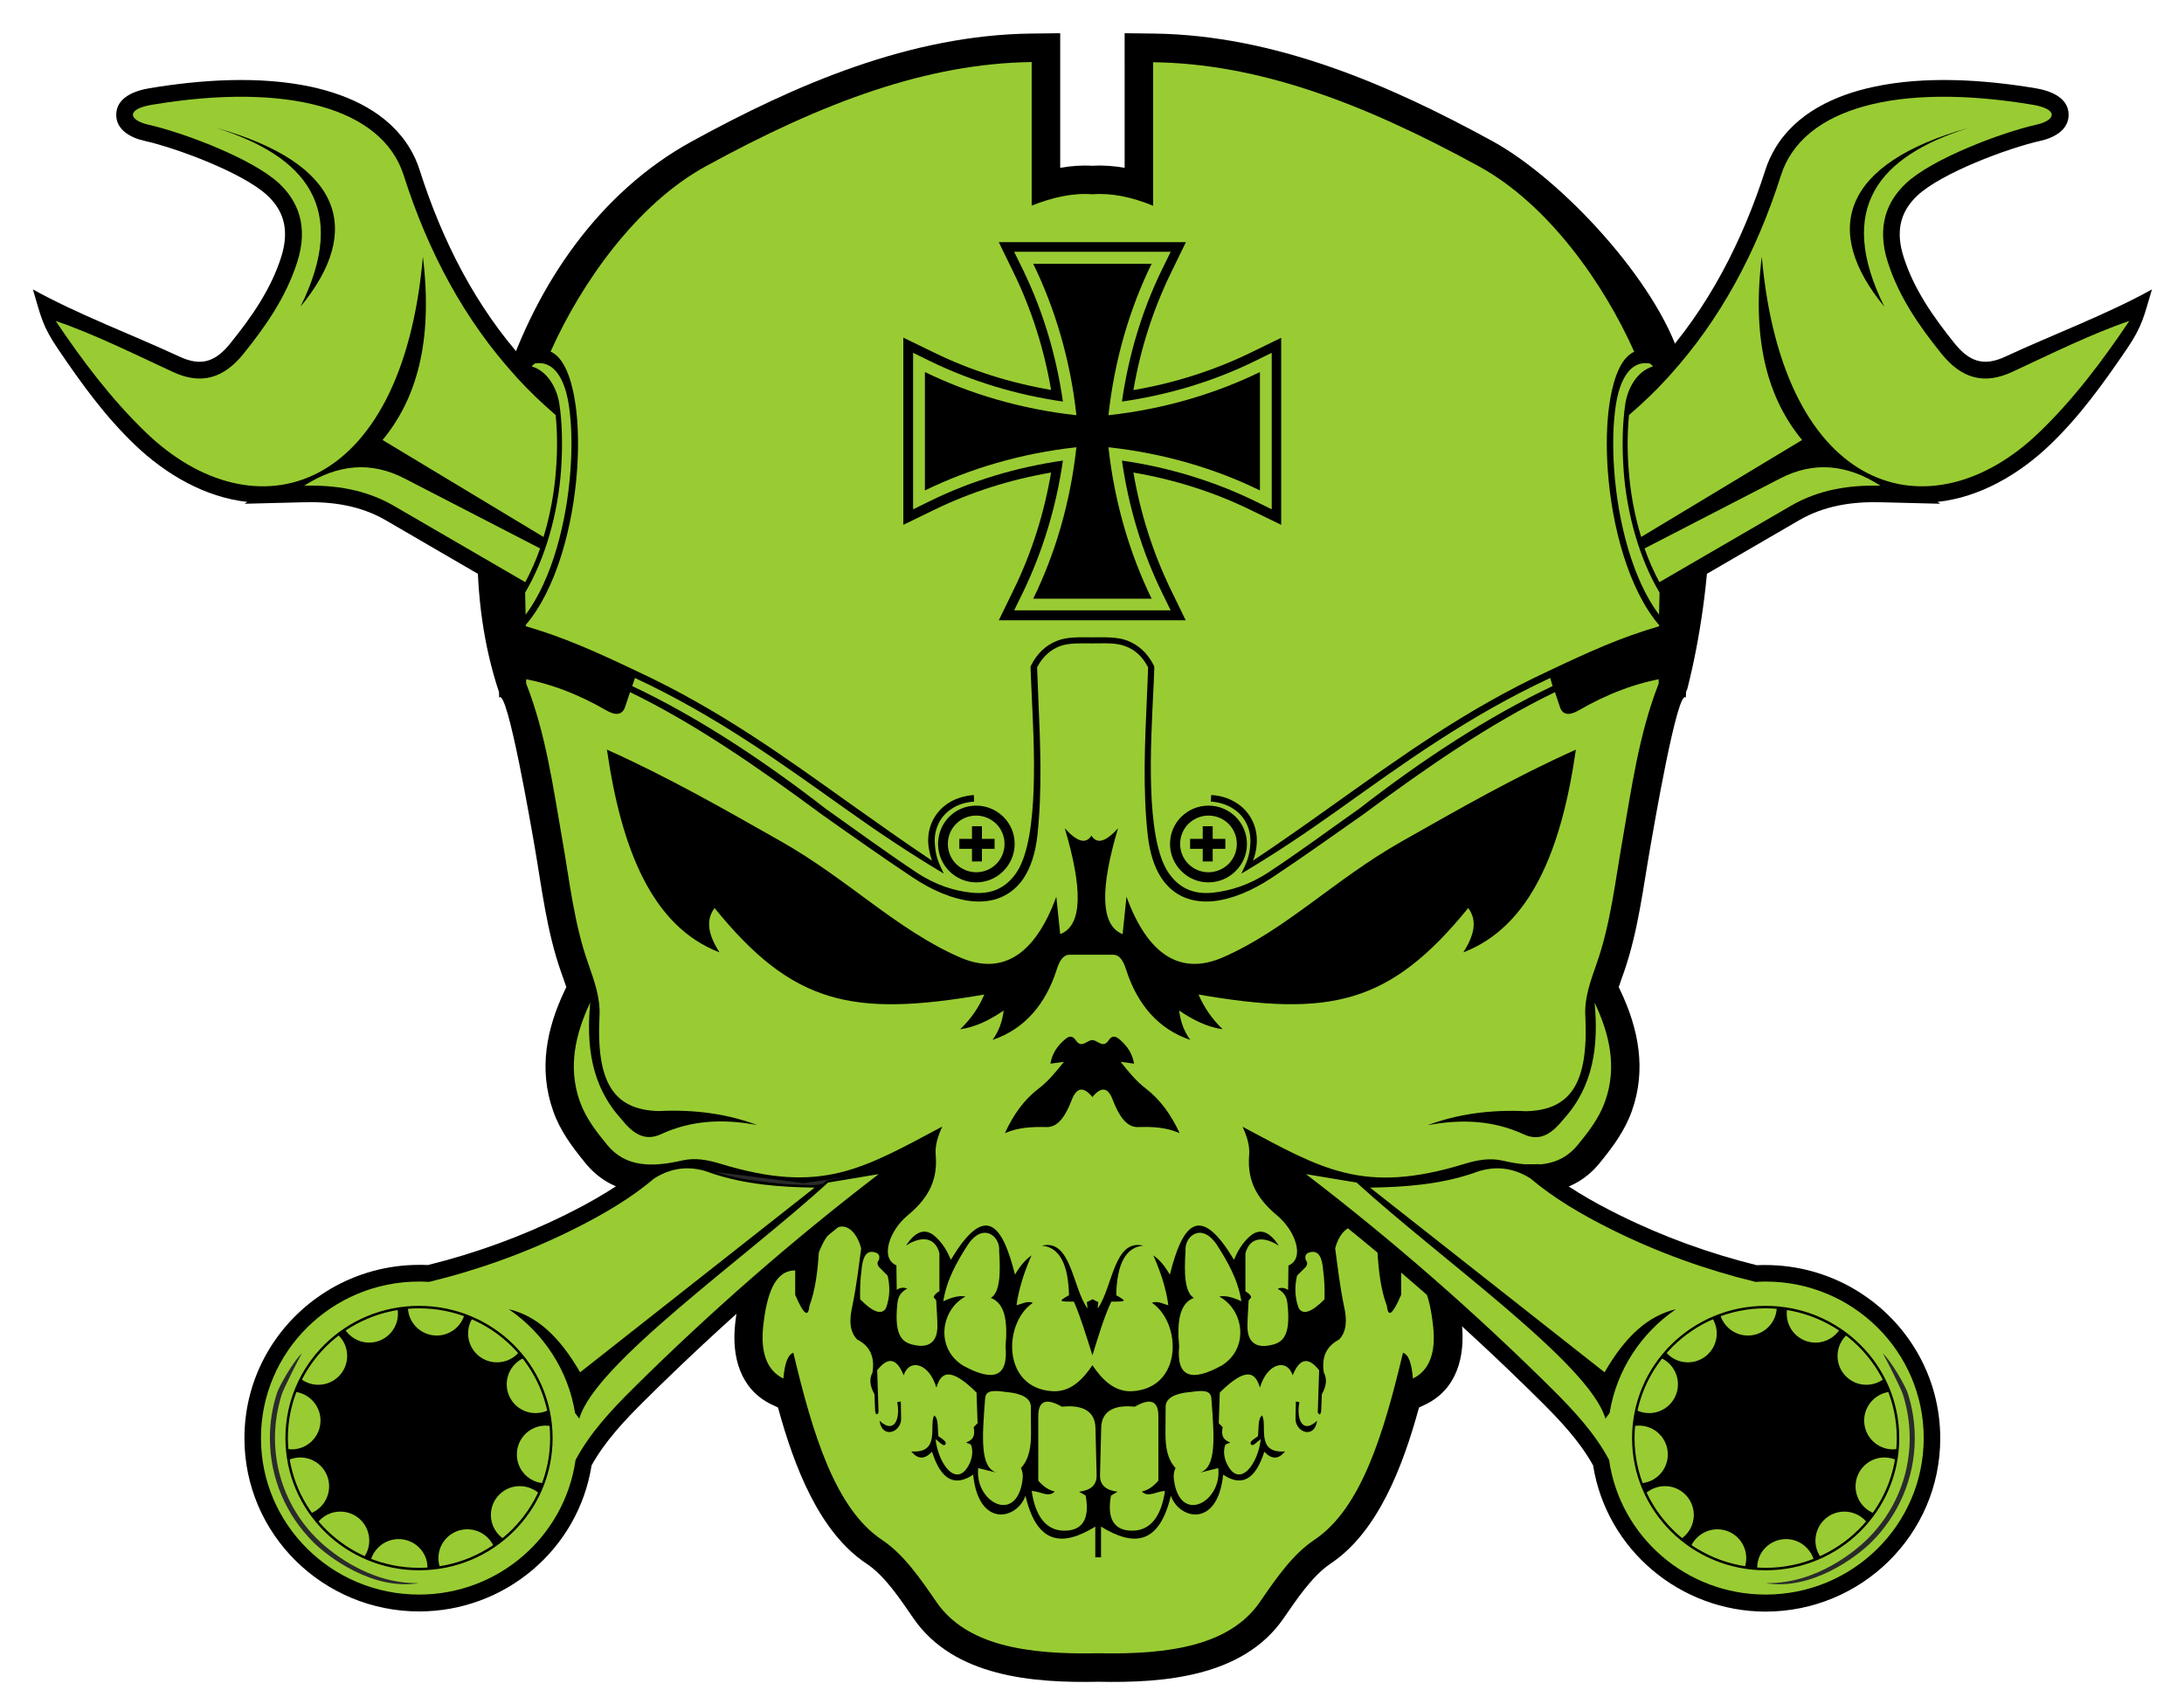 <?xml version="1.0" encoding="utf-8"?>
<!-- Generator: Adobe Illustrator 23.0.3, SVG Export Plug-In . SVG Version: 6.00 Build 0)  -->
<svg version="1.1" id="Ebene_1" xmlns="http://www.w3.org/2000/svg" xmlns:xlink="http://www.w3.org/1999/xlink" x="0px" y="0px"
	 viewBox="0 0 129.47 101.06" style="enable-background:new 0 0 129.47 101.06;" xml:space="preserve">
<style type="text/css">
	.st0{fill-rule:evenodd;clip-rule:evenodd;}
	.st1{fill-rule:evenodd;clip-rule:evenodd;fill:#99CC33;}
	.st2{fill-rule:evenodd;clip-rule:evenodd;fill:#00AFEF;}
	.st3{fill:none;stroke:#000000;stroke-width:0.294;stroke-miterlimit:2.613;}
	.st4{fill-rule:evenodd;clip-rule:evenodd;stroke:#2A2A2C;stroke-width:0.216;stroke-miterlimit:2.613;}
	.st5{fill-rule:evenodd;clip-rule:evenodd;fill:#2A2A2C;}
</style>
<g>
	<path class="st0" d="M99.6,21.23l0.51,1.64c1.95,3.88,1.42,12.07-0.08,17.96l-0.08,0.21l-0.01,0.33c-0.49-0.65-1.95,7.97-2.09,8.75
		c-0.45,2.54-0.73,5.07-1.58,7.52c-0.1,0.28-0.21,0.58-0.31,0.89l0.09,0.19c1.09,2.29,1.56,4.7,0.69,7.15
		c-0.42,1.18-1.12,2.12-1.9,3.08c-1.59,1.96-3.86,2.04-6.15,1.51c-0.45-0.11-0.98,0.04-1.41,0.17c-1.85,0.56-3.67,0.92-5.52,0.87
		c0.69,0.5,1.19,1.33,1.5,2.14c2.49,0.13,3.18,2.79,3.4,4.86c0.2,1.92-0.28,3.86-2.14,4.77l-0.4,0.19
		c-0.96,3.51-2.44,7.39-5.25,9.26c-1.1,0.74-2.03,2.16-2.78,3.24c-2.4,3.48-7.11,3.84-10.97,3.76c-3.86,0.08-8.57-0.28-10.97-3.76
		c-0.75-1.08-1.67-2.51-2.78-3.24c-2.81-1.87-4.29-5.75-5.25-9.26l-0.4-0.19c-1.86-0.91-2.35-2.85-2.14-4.77
		c0.22-2.07,0.92-4.73,3.4-4.86c0.33-0.84,0.84-1.7,1.57-2.19c-2.12,0.2-4.19-0.18-6.3-0.82c-0.43-0.13-0.96-0.28-1.41-0.17
		c-2.29,0.53-4.56,0.45-6.15-1.51c-0.78-0.96-1.49-1.9-1.9-3.08c-0.87-2.46-0.4-4.86,0.69-7.15l0.09-0.19
		c-0.1-0.31-0.21-0.61-0.31-0.89c-0.86-2.45-1.14-4.98-1.58-7.52c-0.14-0.78-1.6-9.4-2.09-8.75l-0.01-0.33
		C25.95,30.13,30.13,14.36,41,8.39C47.18,5,53.96,2.08,61.13,1.99l1.72-0.02v1.72c0,2.09,0,4.17,0,6.26
		c0.63-0.11,1.27-0.16,1.91-0.12c0.64-0.04,1.28,0.01,1.91,0.12c0-2.09,0-4.17,0-6.26V1.97l1.72,0.02C75.55,2.08,82.33,5,88.51,8.39
		C92.63,10.66,98.21,16.71,99.6,21.23L99.6,21.23z"/>
	<path class="st1" d="M64.76,11.52c1.12-0.09,2.33,0.16,3.6,0.68c0-2.84,0-5.68,0-8.51c6.14,0.08,12.3,2.33,19.34,6.19
		c4.08,2.24,7.37,6.92,9.18,10.98c-0.98,0.42-1.34,2.19-1.47,3.09c-0.17,1.14-0.2,2.5-0.1,3.94c0.24,3.34,1.24,7.07,3.04,9.17
		c-0.02,1.16-0.04,2.31-0.02,3.47c-1.18,3.02-1.6,6.17-2.15,9.3c-0.43,2.44-0.7,4.92-1.51,7.25c-0.39,1.12-0.75,2.08-0.69,3.16
		c0.2,4.03-0.89,5.57-3.49,5.65c-2.21-0.11-4.15,0.19-5.86,0.83c2.01-0.38,3.9-0.29,5.7,0.54c1.05,0.49,1.76-0.16,2.37-0.91
		c1.77-1.96,2.07-4.35,1.83-6.9c0.88,1.85,1.35,3.82,0.62,5.86c-0.35,0.99-0.99,1.81-1.62,2.58c-1.09,1.34-2.67,1.34-4.45,0.93
		c-0.79-0.18-1.53-0.03-2.29,0.2c-5.99,1.83-8.43,0.29-13.13-2.21c0.26,0.56,0.44,1.13,0.39,1.69c-0.14,1.7,0.64,2.72,1.69,3.6
		c1.04,0.87,1.64,2.52,0.64,2.94c-0.01,0.48-0.01,0.97-0.02,1.45c-0.21-0.14-0.41-0.16-0.62-0.07c0.27,0.15,0.53,0.36,0.58,0.86
		c0.23,2.06-0.34,2.37-1.1,2.5c-0.83,0.15-1.27-0.27-1.27-1.13c0-0.51,0.05-1.03,0.07-1.54c0.05-0.06,0.1-0.12,0.15-0.18
		c-0.03-0.15-0.16-0.26-0.34-0.36c0-0.75,0-1.5,0-2.25c0.28-1.08,1.23-0.96,1.98-0.45C75.26,73,74.67,72.8,74.1,73.3
		c-0.47,0.41-0.74,0.91-0.95,1.4c-2.1-3.53-3.09-1.95-3.8,0.88c-0.3-0.52-0.63-0.91-0.98-1.14c0.41,0.91,0.77,1.99,0.89,2.95
		c-0.29-0.06-0.64-0.28-0.97-0.14c1.76,1.19,1.84,5.04-1.15,5.24c-1.06,0.07-1.81-0.69-2.38-1.54c-0.57,0.85-1.31,1.61-2.38,1.54
		c-2.99-0.19-2.91-4.05-1.15-5.24c-0.34-0.14-0.69,0.09-0.97,0.14c0.13-0.96,0.48-2.04,0.89-2.95c-0.35,0.24-0.68,0.62-0.98,1.14
		c-0.71-2.83-1.7-4.41-3.8-0.88c-0.21-0.49-0.47-0.98-0.95-1.4c-0.57-0.5-1.16-0.3-1.71,0.56c0.75-0.51,1.7-0.63,1.98,0.45
		c0,0.75,0,1.5,0,2.25c-0.17,0.1-0.31,0.21-0.34,0.36c0.05,0.06,0.1,0.12,0.15,0.18c0.02,0.51,0.07,1.03,0.07,1.54
		c0,0.86-0.44,1.28-1.27,1.13c-0.76-0.13-1.32-0.44-1.1-2.5c0.05-0.5,0.31-0.71,0.58-0.86c-0.21-0.09-0.41-0.07-0.62,0.07
		c-0.01-0.48-0.01-0.97-0.02-1.45c-0.99-0.43-0.4-2.07,0.64-2.94c1.06-0.88,1.84-1.91,1.69-3.6c-0.05-0.56,0.13-1.13,0.39-1.69
		c-4.71,2.5-7.14,4.04-13.13,2.21c-0.76-0.23-1.5-0.38-2.29-0.2c-1.78,0.41-3.36,0.41-4.45-0.93c-0.63-0.77-1.27-1.59-1.62-2.58
		c-0.72-2.05-0.25-4.01,0.62-5.86c-0.24,2.55,0.05,4.94,1.83,6.9c0.61,0.76,1.32,1.4,2.37,0.91c1.79-0.83,3.69-0.92,5.7-0.54
		c-1.71-0.64-3.65-0.94-5.86-0.83c-2.6-0.08-3.7-1.62-3.49-5.65c0.05-1.08-0.3-2.04-0.69-3.16c-0.82-2.33-1.08-4.82-1.51-7.25
		c-0.55-3.13-0.97-6.29-2.15-9.3c0.02-1.15,0.01-2.31-0.02-3.47c1.8-2.1,2.8-5.82,3.04-9.17c0.1-1.43,0.07-2.8-0.1-3.94
		c-0.13-0.89-0.49-2.67-1.47-3.09c1.81-4.06,5.1-8.74,9.18-10.98c7.04-3.86,13.2-6.11,19.34-6.19c0,2.84,0,5.68,0,8.51
		C62.43,11.69,63.63,11.43,64.76,11.52L64.76,11.52z M65.11,92.34c0.05,0,0.1,0,0.16,0c0-0.6,0-1.21,0-1.82
		c1.9,1.17,3.44,1.12,4.14-1.83c0.5,1.42,2.78,1.93,3.1-1.25c1.07,0.72,1.9,0.34,2.44-1.36c0.41,0.44,0.82,0.49,1.23-0.02
		c-1.77,0.14-1.03-1.56-1.36-2.13c-0.27,0.17-0.19,0.86-0.25,1.23c-0.13,0.1-0.27,0.18-0.38,0.29c-0.13,0.14-0.01,0.32,0.17,0.19
		c0.13-0.1,0.25-0.21,0.38-0.31c-0.16,1.5-1.28,2.98-2.01,1.46c-0.15-0.31-0.23-0.74-0.1-1.1c0.03-0.1,0.37-0.13,0.27-0.17
		c-0.34-0.14-0.53-0.33-0.42-0.9c-0.08-0.08-0.15-0.15-0.23-0.23c0.02-0.61,0.04-1.21,0.06-1.82c1.62-1.6,2.12-1.16,2.38-0.29
		c0.43-1.47,1.62-1.75,1.94-0.73c0.45-1.11,0.99-1.04,1.57-0.3c-0.03,0.83-0.05,1.66-0.08,2.5c0.11,0.2,0.16,0.11,0.2-0.06
		c0.01-0.34,0.03-0.67,0.04-1.01c0.23-0.43,0.35-0.86,0.12-1.29c-0.16-0.98,0.2-1.59,0.9-1.96c0.46-0.47,0.48-1.18,0.29-2
		c-0.24-1.17-0.37-2.29-0.52-3.41c0.37-1.42,1.61-2.09,2.51,0.25c0.07,1.11,0.19,2.19,0.56,3.18c0.07,0.71,0.35,0.47,0.84-0.67
		c0-0.48,0-0.97,0-1.45c1.24,0,1.7,1.49,1.9,3.34c0.16,1.48-0.19,2.58-1.2,3.07c-0.07-0.83-0.23-1.41-0.59-1.53
		c-1.14,4.8-2.48,9.25-5.26,11.1c-1.28,0.86-2.22,2.22-3.23,3.69c-1.77,2.56-5.33,3.12-9.58,3.03c-4.24,0.09-7.81-0.47-9.58-3.03
		c-1.01-1.47-1.95-2.83-3.23-3.69c-2.78-1.85-4.12-6.3-5.26-11.1c-0.35,0.12-0.52,0.71-0.59,1.53c-1.01-0.49-1.35-1.59-1.2-3.07
		c0.2-1.86,0.66-3.34,1.9-3.34c0,0.48,0,0.97,0,1.45c0.49,1.14,0.77,1.38,0.84,0.67c0.36-0.98,0.49-2.07,0.56-3.18
		c0.9-2.34,2.14-1.68,2.51-0.25c-0.15,1.13-0.28,2.24-0.52,3.41c-0.19,0.82-0.18,1.53,0.29,2c0.71,0.36,1.06,0.98,0.9,1.96
		c-0.23,0.43-0.11,0.86,0.12,1.29c0.01,0.34,0.03,0.67,0.04,1.01c0.04,0.17,0.09,0.26,0.2,0.06c-0.03-0.83-0.05-1.66-0.08-2.5
		c0.58-0.74,1.12-0.82,1.57,0.3c0.33-1.02,1.51-0.74,1.94,0.73c0.26-0.87,0.76-1.31,2.38,0.29c0.02,0.61,0.04,1.21,0.06,1.82
		c-0.08,0.08-0.15,0.15-0.23,0.23c0.11,0.57-0.08,0.76-0.42,0.9c-0.1,0.04,0.24,0.07,0.27,0.17c0.13,0.37,0.05,0.79-0.1,1.1
		c-0.73,1.52-1.85,0.04-2.01-1.46c0.13,0.1,0.25,0.22,0.38,0.31c0.18,0.14,0.3-0.05,0.17-0.19c-0.11-0.11-0.25-0.2-0.38-0.29
		c-0.06-0.37,0.03-1.05-0.25-1.23c-0.33,0.57,0.4,2.27-1.36,2.13c0.41,0.51,0.82,0.46,1.23,0.02c0.54,1.71,1.37,2.08,2.44,1.36
		c0.32,3.18,2.6,2.67,3.1,1.25c0.69,2.95,2.24,3,4.14,1.83c0,0.61,0,1.21,0,1.82C65,92.34,65.06,92.34,65.11,92.34L65.11,92.34z
		 M64.94,84.67c-0.02-1.06-0.85-1.38-1.99-1.26c-0.87-0.5-1.4-0.41-1.4,0.56v3.82c0.27,0.32,0.58,0.56,0.98,0.65
		c-0.39,0.39-0.88-0.03-1.37-0.03c0.22,1.5,0.85,2.32,1.88,2.35c1.11,0.03,1.58-0.67,1.32-2.08l-0.39-0.23
		c0.68-0.08,1.05-0.39,1.04-0.97L64.94,84.67L64.94,84.67z M53.4,83.1l-0.21,0.04c0.2,1.04-0.2,1.91-1.05,1.1
		c0.16,1.12,1.29,0.68,1.28-0.12L53.4,83.1L53.4,83.1z M61.11,83.41c0-0.51-0.57-0.8-1.46-0.87c-0.67-0.09-1.21-0.15-1.25,0.37
		c-0.18,2.35-0.31,4.1,0.68,4.41c-0.36-0.09-0.72-0.18-1.09-0.27c-0.22,1.93,2.09,3.28,2.58,0.98c0.08-0.39,0.1-0.7-0.05-0.98
		c0.51-0.55,0.6-1.31,0.6-2.07L61.11,83.41L61.11,83.41z M65.28,84.67c0.02-1.06,0.85-1.38,1.99-1.26c0.87-0.5,1.4-0.41,1.4,0.56
		v3.82c-0.27,0.32-0.58,0.56-0.98,0.65c0.39,0.39,0.88-0.03,1.37-0.03c-0.22,1.5-0.85,2.32-1.88,2.35
		c-1.11,0.03-1.58-0.67-1.32-2.08l0.39-0.23c-0.68-0.08-1.05-0.39-1.04-0.97L65.28,84.67L65.28,84.67z M76.82,83.1l0.21,0.04
		c-0.2,1.04,0.2,1.91,1.05,1.1c-0.16,1.12-1.29,0.68-1.28-0.12L76.82,83.1L76.82,83.1z M69.1,83.41c0-0.51,0.57-0.8,1.46-0.87
		c0.67-0.09,1.21-0.15,1.25,0.37c0.18,2.35,0.31,4.1-0.68,4.41c0.36-0.09,0.72-0.18,1.09-0.27c0.22,1.93-2.09,3.28-2.58,0.98
		c-0.08-0.39-0.1-0.7,0.05-0.98c-0.51-0.55-0.6-1.31-0.6-2.07L69.1,83.41L69.1,83.41z M64.76,80.36c0.34-1.07,0.68-2.26,1.12-3.18
		c0.86,0,0.97,0,0.29-0.38c0.04-1.83,0.55-2.85,1.61-2.94c-1.76-0.42-1.81,2.48-2.71,3.73l0.04-0.38l-0.34-0.17l-0.34,0.17
		l0.04,0.38c-0.9-1.24-0.96-4.15-2.71-3.73c1.05,0.09,1.57,1.11,1.61,2.94c-0.68,0.38-0.57,0.38,0.29,0.38
		C64.07,78.11,64.42,79.3,64.76,80.36L64.76,80.36z M31.72,21.55c-0.1,0.06-0.17,0.12-0.19,0.18c0.97,0.29,1.5,1.35,1.63,2.22
		c0.17,1.14,0.2,2.5,0.1,3.94c-0.19,2.6-0.94,5.24-2.13,7.25c0.01,0.44,0.02,0.87,0.03,1.31c1.56-2.08,2.44-5.49,2.66-8.59
		c0.1-1.41,0.07-2.74-0.1-3.85C33.61,23.28,33.2,21.32,31.72,21.55L31.72,21.55z M52.1,75.12c-0.1-0.14-0.11-0.28,0-0.4
		c0.09-0.31-0.04-0.42-0.3-0.48c-0.47-0.09-0.67,0.33-0.73,1.1c-0.08,0.57-0.09,1.13-0.08,1.7c0.72,0.73,1.26,0.97,1.53,0.53
		c0.24-0.64,0.25-1.28,0.1-1.93L52.1,75.12L52.1,75.12z M55.92,77.16c0.19-1.25,0.79-2.32,1.46-3.36c0.92-1.36,1.93-0.47,1.85,0.37
		c0.09,1.34,0.05,2.45-0.49,2.79c0.86,0.33,1,1.44,0.87,2.87c0.17,1.85-0.74,2.12-2.52,1.14c-1.65-1.02-1.33-3.3,0.14-4.09
		C56.87,76.8,56.43,76.92,55.92,77.16L55.92,77.16z M97.79,21.55c0.1,0.06,0.17,0.12,0.19,0.18c-0.97,0.29-1.5,1.35-1.63,2.22
		c-0.17,1.14-0.2,2.5-0.1,3.94c0.19,2.6,0.94,5.24,2.13,7.25c-0.01,0.44-0.02,0.87-0.03,1.31c-1.56-2.08-2.44-5.49-2.66-8.59
		c-0.1-1.41-0.07-2.74,0.1-3.85C95.9,23.28,96.31,21.32,97.79,21.55L97.79,21.55z M77.41,75.12c0.1-0.14,0.11-0.28,0-0.4
		c-0.09-0.31,0.04-0.42,0.3-0.48c0.47-0.09,0.67,0.33,0.73,1.1c0.08,0.57,0.09,1.13,0.08,1.7c-0.72,0.73-1.26,0.97-1.53,0.53
		c-0.24-0.64-0.25-1.28-0.1-1.93L77.41,75.12L77.41,75.12z M73.59,77.16c-0.19-1.25-0.79-2.32-1.46-3.36
		c-0.92-1.36-1.93-0.47-1.85,0.37c-0.09,1.34-0.05,2.45,0.49,2.79c-0.86,0.33-1,1.44-0.87,2.87c-0.17,1.85,0.74,2.12,2.52,1.14
		c1.65-1.02,1.33-3.3-0.14-4.09C72.64,76.8,73.09,76.92,73.59,77.16L73.59,77.16z"/>
	<path d="M71.64,47.77c0.63,0,1.19,0.25,1.61,0.66c0.41,0.41,0.67,0.98,0.67,1.61c0,0.63-0.25,1.19-0.67,1.61
		c-0.41,0.41-0.98,0.67-1.61,0.67s-1.19-0.25-1.61-0.67c-0.41-0.41-0.67-0.98-0.67-1.61c0-0.63,0.25-1.19,0.67-1.61
		C70.45,48.02,71.01,47.77,71.64,47.77L71.64,47.77z M72.83,48.85c-0.3-0.3-0.72-0.49-1.19-0.49c-0.46,0-0.88,0.19-1.19,0.49
		c-0.3,0.3-0.49,0.72-0.49,1.19s0.19,0.89,0.49,1.19c0.3,0.3,0.72,0.49,1.19,0.49c0.46,0,0.88-0.19,1.19-0.49
		c0.3-0.3,0.49-0.72,0.49-1.19S73.13,49.15,72.83,48.85L72.83,48.85z M72.64,50.33h-0.75v0.75H71.3v-0.75h-0.75v-0.59h0.75v-0.75
		h0.59v0.75h0.75V50.33L72.64,50.33z"/>
	<path d="M64.7,49.55L64.7,49.55c-0.34,0.54-0.88,0.34-1.58-0.44c1.05,3.53,1.08,5.76-0.27,6.28c-0.08-0.74-0.15-1.48-0.23-2.22
		c-1.26,3.45-3.2,4.7-5.73,3.59c-3.71-1.62-6.62-4.62-10.59-6.87c-3.37-1.91-6.74-3.84-10.32-5.44c0.86,5.94,2.69,10.49,6.67,12.02
		c-0.59-0.93-0.88-1.83-0.29-2.63c4.64,5.73,8.18,6.48,15.99,5.13c-0.31,0.74-0.77,1.43-1.43,2.06c0.93-0.13,1.77-0.56,2.58-1.11
		c-0.08,0.64-0.28,1.22-0.66,1.74c1.91-0.64,3.15-2.13,3.8-4.16c0.17-0.53,0.38-0.89,0.78-0.89h1.28h0h1.28
		c0.4,0,0.61,0.36,0.78,0.89c0.65,2.03,1.89,3.52,3.8,4.16c-0.38-0.52-0.58-1.11-0.66-1.74c0.81,0.55,1.66,0.98,2.58,1.11
		c-0.65-0.63-1.11-1.32-1.43-2.06c7.8,1.35,11.34,0.59,15.99-5.13c0.59,0.8,0.3,1.69-0.29,2.63c3.98-1.53,5.82-6.08,6.67-12.02
		c-3.58,1.6-6.95,3.53-10.32,5.44c-3.98,2.25-6.88,5.25-10.59,6.87c-2.53,1.11-4.47-0.14-5.73-3.59c-0.08,0.74-0.15,1.48-0.23,2.22
		c-1.34-0.53-1.32-2.76-0.27-6.28C65.58,49.89,65.04,50.09,64.7,49.55L64.7,49.55L64.7,49.55L64.7,49.55L64.7,49.55z"/>
	<path d="M64.76,65.05L64.76,65.05L64.76,65.05L64.76,65.05L64.76,65.05c0.49-0.61,0.91-0.61,1.19,0.13
		c0.36,0.94,0.81,1.67,1.51,1.65c0.85-0.03,1.67,0.01,2.47,0.36c-0.51-1.1-1.15-1.99-2.01-2.65c-0.58-0.44-1.03-1.01-1.49-1.58
		l0.8,0.11c-0.1-0.6-0.41-1.05-0.84-1.42c-0.26-0.23-0.47-0.27-0.67,0.04c-0.34,0.5-0.64-0.01-0.97-0.02l0,0h0
		c-0.32,0.01-0.63,0.52-0.97,0.02c-0.21-0.31-0.41-0.27-0.67-0.04c-0.43,0.37-0.74,0.82-0.84,1.42l0.8-0.11
		c-0.46,0.57-0.91,1.14-1.49,1.58c-0.86,0.65-1.5,1.54-2.01,2.65c0.8-0.35,1.62-0.38,2.47-0.36c0.7,0.02,1.15-0.7,1.51-1.65
		C63.85,64.44,64.26,64.44,64.76,65.05L64.76,65.05z"/>
	<path d="M64.75,37.79c0.76,0,1.47-0.04,2.09,0.2c0.64,0.25,1.18,0.71,1.57,1.49l0.02,0.09c-0.02,0.62-0.05,1.22-0.08,1.82
		c-0.11,2.5-0.48,8.25,0.9,10.33c0.65,0.97,1.53,1.33,2.67,1.21c1-0.11,2.13-0.45,3.27-1.2c1.85-1.22,3.63-2.54,5.4-3.79
		c3.68-2.86,7.59-5.43,11.45-7.26L91.9,40.2c-4.85,2.26-8.64,5.02-12.55,7.81c-1.94,1.38-3.72,2.58-5.76,3.79
		c0.32-0.67,0.48-1,0.53-1.76c0.03-0.47-0.06-0.9-0.26-1.27c-0.19-0.37-0.49-0.67-0.87-0.89c-0.34-0.19-0.75-0.32-1.21-0.35
		l0.02-0.39c0.52,0.03,0.99,0.17,1.38,0.4c0.45,0.25,0.79,0.61,1.02,1.04c0.23,0.43,0.34,0.93,0.3,1.47
		c-0.02,0.32-0.09,0.65-0.22,0.98c1.68-1.12,3.26-2.24,4.83-3.36c3.94-2.8,7.76-5.59,12.66-7.87c2.36-1.12,4.28-2,6.63-2.68
		c0.12,0.12,0.23,0.24,0.3,0.31l0.23,2.74c-1.98,0.3-3.75,1.03-5.34,1.95c-0.55,0.32-0.96,0.29-1.12-0.21l-0.29-0.87
		c-3.86,1.87-7.6,4.46-11.35,7.24c-1.79,1.26-3.59,2.54-5.41,3.75c-1.19,0.79-2.38,1.28-3.44,1.4c-0.64,0.07-1.24,0-1.77-0.22
		c-0.53-0.22-1-0.6-1.36-1.15c-0.41-0.62-0.69-1.46-0.81-2.54c-0.3-2.72-0.17-5.45-0.05-8.18c0.03-0.59,0.05-1.19,0.07-1.77
		c-0.34-0.66-0.8-1.05-1.34-1.25c-0.56-0.22-1.22-0.17-1.93-0.17h-0.04c-0.71,0-1.37-0.04-1.93,0.17c-0.54,0.21-1,0.6-1.34,1.25
		c0.02,0.58,0.05,1.17,0.07,1.77c0.12,2.73,0.24,5.46-0.05,8.18c-0.12,1.08-0.4,1.92-0.81,2.54c-0.36,0.55-0.83,0.92-1.36,1.15
		c-0.53,0.22-1.13,0.29-1.77,0.22c-1.07-0.12-2.26-0.61-3.45-1.4c-1.82-1.21-3.63-2.49-5.41-3.75c-3.76-2.78-7.5-5.37-11.35-7.24
		l-0.29,0.87c-0.17,0.5-0.57,0.53-1.12,0.21c-1.59-0.92-3.37-1.65-5.34-1.95l0.23-2.74c0.07-0.07,0.18-0.19,0.3-0.31
		c2.35,0.68,4.27,1.56,6.63,2.68c4.9,2.28,8.72,5.06,12.66,7.87c1.57,1.11,3.15,2.24,4.83,3.36c-0.12-0.34-0.19-0.67-0.22-0.98
		c-0.04-0.54,0.07-1.04,0.3-1.47c0.23-0.43,0.58-0.79,1.02-1.04c0.39-0.22,0.86-0.36,1.38-0.4l0.02,0.39
		c-0.46,0.03-0.87,0.15-1.21,0.35c-0.38,0.22-0.68,0.52-0.87,0.89c-0.19,0.37-0.29,0.8-0.25,1.27c0.05,0.76,0.21,1.1,0.53,1.76
		c-2.04-1.22-3.82-2.41-5.76-3.79c-3.91-2.78-7.71-5.55-12.55-7.81l-0.16,0.48c3.87,1.83,7.77,4.4,11.45,7.26
		c1.77,1.25,3.56,2.57,5.4,3.79c1.14,0.76,2.27,1.1,3.27,1.2c1.13,0.12,2.02-0.24,2.67-1.21c1.38-2.08,1.01-7.83,0.9-10.33
		c-0.03-0.6-0.05-1.21-0.08-1.82l0.02-0.09c0.39-0.78,0.93-1.24,1.57-1.49C63.29,37.75,64,37.79,64.75,37.79L64.75,37.79z"/>
	<path class="st2" d="M16.29,82.57c-0.28,0.85-0.43,1.76-0.43,2.7c0,2.42,0.99,4.6,2.59,6.19c0.87,0.86,3.53,2.87,6.25,2.41
		c-3.09,0.07-5.48-2.06-6.04-2.62c-1.55-1.53-2.5-3.65-2.5-5.98c0-0.91,0.15-1.79,0.42-2.61c0.12-0.35,1.04-2.19,1.19-2.41
		C17.27,80.66,16.41,82.21,16.29,82.57L16.29,82.57z"/>
	<path class="st2" d="M34.02,84.28c0-0.05-0.01-0.09-0.02-0.14C34.01,84.19,34.01,84.24,34.02,84.28L34.02,84.28z"/>
	<path class="st2" d="M34.04,84.53c0-0.06-0.01-0.11-0.02-0.17C34.03,84.42,34.04,84.48,34.04,84.53L34.04,84.53z"/>
	<path class="st2" d="M34.06,84.78c0-0.07-0.01-0.13-0.01-0.2C34.05,84.65,34.06,84.72,34.06,84.78L34.06,84.78z"/>
	<path class="st2" d="M34.07,85.03c0-0.07,0-0.15-0.01-0.22C34.06,84.89,34.07,84.96,34.07,85.03L34.07,85.03z"/>
	<path class="st2" d="M34.07,85.51c0-0.08,0-0.16,0-0.23c0-0.08,0-0.16,0-0.24c0,0.08,0,0.16,0,0.24
		C34.07,85.35,34.07,85.43,34.07,85.51L34.07,85.51z"/>
	<path class="st2" d="M34.06,85.73c0-0.07,0.01-0.14,0.01-0.21C34.07,85.59,34.06,85.66,34.06,85.73L34.06,85.73z"/>
	<path class="st2" d="M34.05,85.95c0-0.06,0.01-0.12,0.01-0.18C34.06,85.83,34.05,85.89,34.05,85.95L34.05,85.95z"/>
	<path class="st2" d="M34.03,86.16c0-0.04,0.01-0.09,0.01-0.13C34.04,86.08,34.03,86.12,34.03,86.16L34.03,86.16z"/>
	<path d="M57.87,47.77c-0.63,0-1.19,0.25-1.6,0.66c-0.41,0.41-0.66,0.98-0.66,1.61c0,0.63,0.25,1.19,0.66,1.61
		c0.41,0.41,0.98,0.67,1.6,0.67s1.19-0.25,1.61-0.67c0.41-0.41,0.67-0.98,0.67-1.61c0-0.63-0.25-1.19-0.67-1.61
		C59.06,48.02,58.49,47.77,57.87,47.77L57.87,47.77z M56.68,48.85c0.3-0.3,0.72-0.49,1.19-0.49c0.46,0,0.88,0.19,1.19,0.49
		c0.3,0.3,0.49,0.72,0.49,1.19s-0.19,0.89-0.49,1.19s-0.72,0.49-1.19,0.49c-0.46,0-0.88-0.19-1.19-0.49
		c-0.3-0.3-0.49-0.72-0.49-1.19S56.38,49.15,56.68,48.85L56.68,48.85z M56.87,50.33h0.75v0.75h0.59v-0.75h0.75v-0.59h-0.75v-0.75
		h-0.59v0.75h-0.75V50.33L56.87,50.33z"/>
	<path class="st0" d="M94.44,86.89c-0.81-1.46-1.99-2.7-3.17-3.87c-4.55-4.51-9.37-8.73-14.46-12.62l-2.3-1.76l7.24,1.47l3.75-0.34
		l1.7-0.7l4.03-0.04l0.06,0.04l0.05,0.05c1.4,1.18,3.01,2.11,4.65,2.92c2.6,1.29,5.33,2.28,8.15,2.98c0.17-0.01,0.35-0.01,0.52-0.01
		c1.91,0,3.71,0.52,5.25,1.42l0.23,0.14c2.92,1.81,4.88,5.02,4.88,8.72c0,5.71-4.68,10.27-10.36,10.27
		C99.6,95.55,95.24,91.89,94.44,86.89L94.44,86.89z"/>
	<path class="st0" d="M104.67,75.99c5.18,0,9.37,4.16,9.37,9.28c0,5.13-4.2,9.28-9.37,9.28c-4.73,0-8.64-3.47-9.28-7.98
		c-0.84-1.58-2.08-2.92-3.42-4.25c-4.59-4.55-9.43-8.78-14.55-12.7l5,0.44l4.9-0.49c1.13-0.45,2.27-0.41,3.4,0.3
		c1.37,1.16,2.98,2.12,4.85,3.05c2.72,1.35,5.55,2.37,8.5,3.09l0,0C104.26,76,104.47,75.99,104.67,75.99L104.67,75.99z"/>
	<path class="st2" d="M95.46,84.28c0-0.05,0.01-0.09,0.02-0.14C95.47,84.19,95.46,84.24,95.46,84.28L95.46,84.28z"/>
	<path class="st2" d="M95.44,84.53c0-0.06,0.01-0.11,0.02-0.17C95.45,84.42,95.44,84.48,95.44,84.53L95.44,84.53z"/>
	<path class="st2" d="M95.42,84.78c0-0.07,0.01-0.13,0.01-0.2C95.43,84.65,95.42,84.72,95.42,84.78L95.42,84.78z"/>
	<path class="st2" d="M95.41,85.03c0-0.07,0-0.15,0.01-0.22C95.41,84.89,95.41,84.96,95.41,85.03L95.41,85.03z"/>
	<path class="st2" d="M95.41,85.51c0-0.08,0-0.16,0-0.23c0-0.08,0-0.16,0-0.24c0,0.08,0,0.16,0,0.24
		C95.41,85.35,95.41,85.43,95.41,85.51L95.41,85.51z"/>
	<path class="st2" d="M95.42,85.73c0-0.07-0.01-0.14-0.01-0.21C95.41,85.59,95.41,85.66,95.42,85.73L95.42,85.73z"/>
	<path class="st2" d="M95.43,85.95c0-0.06-0.01-0.12-0.01-0.18C95.42,85.83,95.43,85.89,95.43,85.95L95.43,85.95z"/>
	<path class="st2" d="M95.45,86.16c0-0.04-0.01-0.09-0.01-0.13C95.44,86.08,95.44,86.12,95.45,86.16L95.45,86.16z"/>
	<path class="st1" d="M101.81,90.68c0.95,0,1.71,0.77,1.71,1.71c0,0.22-0.04,0.43-0.12,0.62c-1.17-0.19-2.25-0.62-3.19-1.26
		C100.47,91.13,101.09,90.68,101.81,90.68L101.81,90.68z M105.33,77.46l0,0.02c0,0.95-0.77,1.71-1.71,1.71
		c-0.8,0-1.47-0.55-1.66-1.29c0.85-0.31,1.76-0.47,2.72-0.47C104.89,77.43,105.11,77.44,105.33,77.46L105.33,77.46z M111.73,81.72
		c-0.3,0.24-0.67,0.39-1.09,0.39c-0.95,0-1.71-0.77-1.71-1.71c0-0.52,0.24-0.99,0.61-1.31C110.45,79.79,111.2,80.69,111.73,81.72
		L111.73,81.72z M98.7,88.12c0.95,0,1.71,0.77,1.71,1.71c0,0.62-0.33,1.16-0.82,1.46c-0.88-0.73-1.6-1.65-2.1-2.69
		C97.81,88.31,98.23,88.12,98.7,88.12L98.7,88.12z M109.34,89.63c0.57,0,1.07,0.28,1.39,0.71c-0.74,0.87-1.68,1.58-2.74,2.07
		c-0.23-0.29-0.37-0.66-0.37-1.06C107.63,90.39,108.39,89.63,109.34,89.63L109.34,89.63z M105.88,91.26c0.81,0,1.49,0.57,1.67,1.32
		c-0.89,0.34-1.86,0.53-2.88,0.53c-0.17,0-0.34-0.01-0.5-0.02c0-0.04,0-0.08,0-0.13C104.16,92.03,104.93,91.26,105.88,91.26
		L105.88,91.26z M112.57,85.9c-0.11,0.02-0.23,0.04-0.35,0.04c-0.95,0-1.71-0.77-1.71-1.71c0-0.9,0.7-1.64,1.59-1.71
		c0.33,0.86,0.51,1.79,0.51,2.77C112.59,85.48,112.59,85.69,112.57,85.9L112.57,85.9z M101.47,78.1c0.19,0.28,0.3,0.61,0.3,0.97
		c0,0.95-0.77,1.71-1.71,1.71c-0.55,0-1.04-0.26-1.35-0.66C99.46,79.26,100.4,78.57,101.47,78.1L101.47,78.1z M98.39,80.49
		c0.63,0.25,1.08,0.87,1.08,1.59c0,0.95-0.77,1.71-1.71,1.71c-0.3,0-0.58-0.08-0.83-0.21C97.19,82.44,97.69,81.39,98.39,80.49
		L98.39,80.49z M97.16,84.53c0.95,0,1.71,0.77,1.71,1.71c0,0.93-0.73,1.68-1.65,1.71c-0.31-0.84-0.48-1.74-0.48-2.68
		c0-0.24,0.01-0.47,0.03-0.7C96.9,84.55,97.03,84.53,97.16,84.53L97.16,84.53z M109.1,78.77c-0.3,0.5-0.85,0.84-1.47,0.84
		c-0.95,0-1.71-0.77-1.71-1.71c0-0.12,0.01-0.24,0.04-0.36C107.1,77.72,108.17,78.15,109.1,78.77L109.1,78.77z M111.71,86.42
		c0.28,0,0.54,0.07,0.77,0.18c-0.2,1.16-0.66,2.23-1.31,3.16c-0.68-0.23-1.17-0.87-1.17-1.63C110,87.19,110.77,86.42,111.71,86.42
		L111.71,86.42z"/>
	<path class="st0" d="M98.26,21.58c0.29,2.09,1.08,8.01,1.35,13.36l7.04-4.09c1.48-0.86,3.12-1.11,4.81-1.07l3.56,0.09l-0.16-0.11
		c2.5-0.27,4.83-1.63,6.65-3.37c1.79-1.71,3.18-3.66,4.56-5.68c0.95-1.4,1.02-1.95,1.5-3.55c-2.68,1.49-5.86,2.67-8.7,3.99
		c-1.29,0.6-2.14,0.28-3.01-0.8c-1.25-1.56-2.4-3.19-3.01-5.11c-0.45-1.4-0.28-2.62,0.81-3.64c1.42-1.34,5.38-2.82,7.3-3.25
		c0.77-0.17,1.67-0.62,1.67-1.54c0-1.05-1.12-1.44-1.97-1.58c-3.07-0.51-6.53-0.74-9.59-0.08c-2.3,0.49-4.6,1.56-5.84,3.65
		c-0.24,0.41-0.44,0.84-0.58,1.29C103.29,14.31,101.27,18.28,98.26,21.58L98.26,21.58L98.26,21.58L98.26,21.58z"/>
	<path class="st1" d="M111.48,28.8c-1.82-0.05-3.65,0.22-5.33,1.2l-7.78,4.52c-0.33-0.62-0.63-1.29-0.88-2l8.02-4.14
		C107.53,27.33,109.5,27.53,111.48,28.8L111.48,28.8z M120.73,7.39c1.15-0.26,1.33-0.92-0.24-1.18c-8.03-1.34-13.64,0.2-14.91,4.18
		c-1.47,4.62-3.63,8.59-6.58,11.85l-0.15,0.17c-0.71,0.78-1.48,1.51-2.28,2.2c-0.1,0.98-0.11,2.09-0.02,3.25
		c0.1,1.35,0.35,2.71,0.74,3.98l9.54-5.75c-1.97-2.39-3.01-5.75-2.39-10.87c1.27,14.21,10.02,16.55,16.39,10.47
		c2.09-2,3.81-4.3,5.4-6.66c-2.24,0.76-4.65,1.96-6.94,3.02c-1.67,0.78-3.01,0.4-4.2-1.08c-1.28-1.59-2.51-3.33-3.18-5.43
		c-0.68-2.12-0.04-3.62,1.07-4.66C114.54,9.4,118.68,7.85,120.73,7.39L120.73,7.39z M116.71,7.58c-7.5,2.1-8.75,6.06-5,10.61
		C108.8,12.32,111.39,9.26,116.71,7.58L116.71,7.58z"/>
	<path class="st3" d="M104.67,75.99c5.18,0,9.37,4.16,9.37,9.28c0,5.13-4.2,9.28-9.37,9.28c-4.73,0-8.64-3.47-9.28-7.98
		c-0.84-1.58-2.08-2.92-3.42-4.25c-4.59-4.55-9.43-8.78-14.55-12.7l3,0.5c4.94,4.51,13.82,10.74,14.75,14l0.25-0.34
		c0.41-2.54,1.87-4.74,3.93-6.15c-1.62,0.38-2.97,1.56-4.23,3.74l-13.9-10.95c2.08-0.03,4.13-0.19,6.1-0.85
		c1.13-0.45,2.27-0.41,3.4,0.3c1.37,1.16,2.98,2.12,4.85,3.05c2.72,1.35,5.55,2.37,8.5,3.09l0,0
		C104.26,76,104.47,75.99,104.67,75.99L104.67,75.99z M104.67,77.43c4.38,0,7.92,3.51,7.92,7.84c0,4.33-3.55,7.84-7.92,7.84
		c-4.38,0-7.92-3.51-7.92-7.84C96.75,80.94,100.3,77.43,104.67,77.43L104.67,77.43z"/>
	<path class="st1" d="M104.67,75.99c5.18,0,9.37,4.16,9.37,9.28c0,5.13-4.2,9.28-9.37,9.28c-4.73,0-8.64-3.47-9.28-7.98
		c-0.84-1.58-2.08-2.92-3.42-4.25c-4.59-4.55-9.43-8.78-14.55-12.7l3,0.5c4.94,4.51,13.82,10.74,14.75,14l0.25-0.34
		c0.41-2.54,1.87-4.74,3.93-6.15c-1.62,0.38-2.97,1.56-4.23,3.74l-13.9-10.95c2.08-0.03,4.13-0.19,6.1-0.85
		c1.13-0.45,2.27-0.41,3.4,0.3c1.37,1.16,2.98,2.12,4.85,3.05c2.72,1.35,5.55,2.37,8.5,3.09l0,0
		C104.26,76,104.47,75.99,104.67,75.99L104.67,75.99z M104.67,77.43c4.38,0,7.92,3.51,7.92,7.84c0,4.33-3.55,7.84-7.92,7.84
		c-4.38,0-7.92-3.51-7.92-7.84C96.75,80.94,100.3,77.43,104.67,77.43L104.67,77.43z"/>
	<path class="st0" d="M35.07,86.89c0.81-1.46,1.99-2.7,3.17-3.87c4.55-4.51,9.37-8.73,14.46-12.62l2.3-1.76l-6.8,1.81l-4.18-0.55
		l-2.52-0.67l-3.25,0.2l-0.03-0.37l-0.05,0.05c-1.4,1.18-3.01,2.11-4.65,2.92c-2.6,1.29-5.33,2.28-8.15,2.98
		c-0.17-0.01-0.35-0.01-0.52-0.01c-1.91,0-3.71,0.52-5.25,1.42l-0.23,0.14c-2.92,1.81-4.88,5.02-4.88,8.72
		c0,5.71,4.68,10.27,10.36,10.27C29.91,95.55,34.28,91.89,35.07,86.89L35.07,86.89z"/>
	<path class="st4" d="M24.84,75.99c-5.18,0-9.37,4.16-9.37,9.28c0,5.13,4.2,9.28,9.37,9.28c4.73,0,8.64-3.47,9.28-7.98
		c0.84-1.58,2.08-2.92,3.42-4.25c4.59-4.55,9.43-8.78,14.55-12.7l-4.46,0.64l-5.44-0.69c-1.13-0.45-2.27-0.41-3.4,0.3
		c-1.37,1.16-2.98,2.12-4.85,3.05c-2.72,1.35-5.55,2.37-8.5,3.09l0,0C25.25,76,25.05,75.99,24.84,75.99L24.84,75.99z"/>
	<path class="st2" d="M34.05,84.28c0-0.05-0.01-0.09-0.02-0.14C34.04,84.19,34.05,84.24,34.05,84.28L34.05,84.28z"/>
	<path class="st2" d="M34.08,84.53c0-0.06-0.01-0.11-0.02-0.17C34.07,84.42,34.07,84.48,34.08,84.53L34.08,84.53z"/>
	<path class="st2" d="M34.09,84.78c0-0.07-0.01-0.13-0.01-0.2C34.09,84.65,34.09,84.72,34.09,84.78L34.09,84.78z"/>
	<path class="st2" d="M34.1,85.03c0-0.07,0-0.15-0.01-0.22C34.1,84.89,34.1,84.96,34.1,85.03L34.1,85.03z"/>
	<path class="st2" d="M34.1,85.51c0-0.08,0-0.16,0-0.23c0-0.08,0-0.16,0-0.24c0,0.08,0,0.16,0,0.24
		C34.11,85.35,34.11,85.43,34.1,85.51L34.1,85.51z"/>
	<path class="st2" d="M34.09,85.73c0-0.07,0.01-0.14,0.01-0.21C34.1,85.59,34.1,85.66,34.09,85.73L34.09,85.73z"/>
	<path class="st2" d="M34.08,85.95c0-0.06,0.01-0.12,0.01-0.18C34.09,85.83,34.09,85.89,34.08,85.95L34.08,85.95z"/>
	<path class="st2" d="M34.06,86.16c0-0.04,0.01-0.09,0.01-0.13C34.07,86.08,34.07,86.12,34.06,86.16L34.06,86.16z"/>
	<path class="st1" d="M27.7,90.68c-0.95,0-1.71,0.77-1.71,1.71c0,0.22,0.04,0.43,0.12,0.62c1.17-0.19,2.25-0.62,3.19-1.26
		C29.04,91.13,28.43,90.68,27.7,90.68L27.7,90.68z M24.18,77.46l0,0.02c0,0.95,0.77,1.71,1.71,1.71c0.8,0,1.47-0.55,1.66-1.29
		c-0.85-0.31-1.76-0.47-2.72-0.47C24.62,77.43,24.4,77.44,24.18,77.46L24.18,77.46z M17.78,81.72c0.3,0.24,0.67,0.39,1.09,0.39
		c0.95,0,1.71-0.77,1.71-1.71c0-0.52-0.23-0.99-0.61-1.31C19.06,79.79,18.31,80.69,17.78,81.72L17.78,81.72z M30.81,88.12
		c-0.95,0-1.71,0.77-1.71,1.71c0,0.62,0.33,1.16,0.82,1.46c0.88-0.73,1.6-1.65,2.1-2.69C31.7,88.31,31.28,88.12,30.81,88.12
		L30.81,88.12z M20.17,89.63c-0.57,0-1.07,0.28-1.39,0.71c0.74,0.87,1.68,1.58,2.74,2.07c0.23-0.29,0.37-0.66,0.37-1.06
		C21.89,90.39,21.12,89.63,20.17,89.63L20.17,89.63z M23.63,91.26c-0.81,0-1.49,0.57-1.67,1.32c0.89,0.34,1.86,0.53,2.88,0.53
		c0.17,0,0.34-0.01,0.5-0.02c0-0.04,0-0.08,0-0.13C25.35,92.03,24.58,91.26,23.63,91.26L23.63,91.26z M16.94,85.9
		c0.11,0.02,0.23,0.04,0.35,0.04c0.95,0,1.71-0.77,1.71-1.71c0-0.9-0.7-1.64-1.59-1.71c-0.33,0.86-0.51,1.79-0.51,2.77
		C16.92,85.48,16.93,85.69,16.94,85.9L16.94,85.9z M28.05,78.1c-0.19,0.28-0.3,0.61-0.3,0.97c0,0.95,0.77,1.71,1.71,1.71
		c0.55,0,1.04-0.26,1.35-0.66C30.06,79.26,29.11,78.57,28.05,78.1L28.05,78.1z M31.12,80.49c-0.63,0.25-1.08,0.87-1.08,1.59
		c0,0.95,0.77,1.71,1.71,1.71c0.3,0,0.58-0.08,0.83-0.21C32.32,82.44,31.82,81.39,31.12,80.49L31.12,80.49z M32.35,84.53
		c-0.95,0-1.71,0.77-1.71,1.71c0,0.93,0.73,1.68,1.65,1.71c0.31-0.84,0.48-1.74,0.48-2.68c0-0.24-0.01-0.47-0.03-0.7
		C32.61,84.55,32.48,84.53,32.35,84.53L32.35,84.53z M20.41,78.77c0.3,0.5,0.85,0.84,1.47,0.84c0.95,0,1.71-0.77,1.71-1.71
		c0-0.12-0.01-0.24-0.04-0.36C22.41,77.72,21.34,78.15,20.41,78.77L20.41,78.77z M17.8,86.42c-0.28,0-0.54,0.07-0.77,0.18
		c0.2,1.16,0.66,2.23,1.31,3.16c0.68-0.23,1.17-0.87,1.17-1.63C19.51,87.19,18.75,86.42,17.8,86.42L17.8,86.42z"/>
	<path class="st0" d="M31.14,21.45c-2.95-3.26-4.93-7.19-6.26-11.36C24.74,9.64,24.54,9.2,24.3,8.8c-1.25-2.09-3.55-3.15-5.84-3.65
		c-3.07-0.66-6.52-0.43-9.59,0.08C8.02,5.37,6.89,5.76,6.89,6.81c0,0.92,0.9,1.37,1.67,1.54c1.92,0.43,5.88,1.91,7.3,3.25
		c1.09,1.02,1.25,2.23,0.81,3.64c-0.61,1.92-1.76,3.56-3.01,5.11c-0.87,1.09-1.72,1.4-3.01,0.8c-2.84-1.32-6.02-2.5-8.7-3.99
		c0.48,1.61,0.55,2.16,1.5,3.55c1.37,2.02,2.77,3.97,4.56,5.68c1.82,1.74,4.15,3.1,6.65,3.37l-0.16,0.11l3.56-0.09
		c1.69-0.04,3.33,0.21,4.81,1.07l6.31,3.67C28.9,30.06,30.59,23.44,31.14,21.45L31.14,21.45z"/>
	<path class="st1" d="M18.03,28.8c1.82-0.05,3.65,0.22,5.33,1.2l7.78,4.52c0.33-0.62,0.63-1.29,0.88-2l-8.02-4.14
		C21.98,27.33,20.02,27.53,18.03,28.8L18.03,28.8z M8.78,7.39C7.63,7.12,7.45,6.47,9.02,6.21c8.03-1.34,13.64,0.2,14.91,4.18
		c1.47,4.62,3.63,8.59,6.58,11.85l0.15,0.17c0.71,0.78,1.48,1.51,2.28,2.2c0.1,0.98,0.11,2.09,0.02,3.25
		c-0.1,1.35-0.35,2.71-0.74,3.98l-9.54-5.75c1.97-2.39,3.01-5.75,2.39-10.87C23.82,29.43,15.06,31.77,8.7,25.69
		c-2.09-2-3.81-4.3-5.4-6.66c2.24,0.76,4.65,1.96,6.94,3.02c1.67,0.78,3.01,0.4,4.2-1.08c1.28-1.59,2.51-3.33,3.18-5.43
		c0.68-2.12,0.04-3.62-1.07-4.66C14.97,9.4,10.84,7.85,8.78,7.39L8.78,7.39z M12.81,7.58c7.5,2.1,8.75,6.06,5,10.61
		C20.72,12.32,18.12,9.26,12.81,7.58L12.81,7.58z"/>
	<path class="st3" d="M24.84,75.99c-5.18,0-9.37,4.16-9.37,9.28c0,5.13,4.2,9.28,9.37,9.28c4.73,0,8.64-3.47,9.28-7.98
		c0.84-1.58,2.08-2.92,3.42-4.25c4.59-4.55,9.43-8.78,14.55-12.7l-3,0.5c-4.94,4.51-13.82,10.74-14.75,14l-0.25-0.34
		c-0.41-2.54-1.87-4.74-3.93-6.15c1.62,0.38,2.97,1.56,4.23,3.74l13.9-10.95c-2.08-0.03-4.13-0.19-6.1-0.85
		c-1.13-0.45-2.27-0.41-3.4,0.3c-1.37,1.16-2.98,2.12-4.85,3.05c-2.72,1.35-5.55,2.37-8.5,3.09l0,0
		C25.25,76,25.05,75.99,24.84,75.99L24.84,75.99z M24.84,77.43c-4.38,0-7.92,3.51-7.92,7.84c0,4.33,3.55,7.84,7.92,7.84
		c4.38,0,7.92-3.51,7.92-7.84C32.76,80.94,29.22,77.43,24.84,77.43L24.84,77.43z"/>
	<path class="st1" d="M24.84,75.99c-5.18,0-9.37,4.16-9.37,9.28c0,5.13,4.2,9.28,9.37,9.28c4.73,0,8.64-3.47,9.28-7.98
		c0.84-1.58,2.08-2.92,3.42-4.25c4.59-4.55,9.43-8.78,14.55-12.7l-3,0.5c-4.94,4.51-13.82,10.74-14.75,14l-0.25-0.34
		c-0.41-2.54-1.87-4.74-3.93-6.15c1.62,0.38,2.97,1.56,4.23,3.74l13.9-10.95c-2.08-0.03-4.13-0.19-6.1-0.85
		c-1.13-0.45-2.27-0.41-3.4,0.3c-1.37,1.16-2.98,2.12-4.85,3.05c-2.72,1.35-5.55,2.37-8.5,3.09l0,0
		C25.25,76,25.05,75.99,24.84,75.99L24.84,75.99z M24.84,77.43c-4.38,0-7.92,3.51-7.92,7.84c0,4.33,3.55,7.84,7.92,7.84
		c4.38,0,7.92-3.51,7.92-7.84C32.76,80.94,29.22,77.43,24.84,77.43L24.84,77.43z"/>
	<path class="st5" d="M16.43,82.57c-0.28,0.85-0.43,1.76-0.43,2.7c0,2.42,0.99,4.6,2.59,6.19c0.87,0.86,3.53,2.87,6.25,2.41
		c-3.09,0.07-5.48-2.06-6.04-2.62c-1.55-1.53-2.5-3.65-2.5-5.98c0-0.91,0.15-1.79,0.41-2.61c0.12-0.35,1.04-2.19,1.19-2.41
		C17.41,80.66,16.55,82.21,16.43,82.57L16.43,82.57z"/>
	<path class="st0" d="M67.19,23.13c2.4-0.41,4.75-1.15,6.93-2.21l1.83-0.89v11.09l-1.83-0.89c-2.19-1.07-4.53-1.8-6.93-2.21
		c0.41,2.4,1.15,4.74,2.21,6.93l0.89,1.83H59.21l0.89-1.83c1.07-2.19,1.8-4.53,2.21-6.93c-2.4,0.41-4.75,1.15-6.93,2.21l-1.83,0.89
		V20.02l1.83,0.89c2.19,1.07,4.53,1.8,6.93,2.21c-0.41-2.4-1.15-4.75-2.21-6.93l-0.89-1.83H70.3l-0.89,1.83
		C68.34,18.39,67.6,20.73,67.19,23.13L67.19,23.13z"/>
	<path class="st1" d="M66.51,23.81c2.72-0.39,5.39-1.18,7.86-2.39l1.02-0.5v9.28l-1.02-0.5c-2.47-1.2-5.14-2-7.86-2.39
		c0.39,2.72,1.18,5.39,2.39,7.86l0.5,1.02h-9.28l0.5-1.02c1.2-2.47,2-5.14,2.39-7.86c-2.72,0.39-5.39,1.18-7.86,2.39l-1.02,0.5
		v-9.28l1.02,0.5c2.47,1.2,5.14,2,7.86,2.39c-0.39-2.72-1.18-5.39-2.39-7.86l-0.5-1.02h9.28l-0.5,1.02
		C67.69,18.42,66.9,21.09,66.51,23.81L66.51,23.81z"/>
	<path class="st0" d="M64.76,15.64h3.51c-1.29,2.63-2.2,5.68-2.56,8.98c3.3-0.36,6.35-1.28,8.98-2.56v3.51v3.51
		c-2.63-1.29-5.68-2.2-8.98-2.56c0.36,3.3,1.28,6.35,2.56,8.98h-3.51h-3.51c1.29-2.63,2.2-5.68,2.56-8.98
		c-3.3,0.36-6.35,1.28-8.98,2.56v-3.51v-3.51c2.63,1.28,5.68,2.2,8.98,2.56c-0.36-3.31-1.28-6.35-2.56-8.98H64.76L64.76,15.64z"/>
	<path class="st5" d="M113.08,82.57c0.28,0.85,0.43,1.76,0.43,2.7c0,2.42-0.99,4.6-2.59,6.19c-0.87,0.86-3.53,2.87-6.25,2.41
		c3.09,0.07,5.48-2.06,6.04-2.62c1.55-1.53,2.5-3.65,2.5-5.98c0-0.91-0.15-1.79-0.41-2.61c-0.12-0.35-1.04-2.19-1.19-2.41
		C112.1,80.66,112.96,82.21,113.08,82.57L113.08,82.57z"/>
</g>
</svg>

